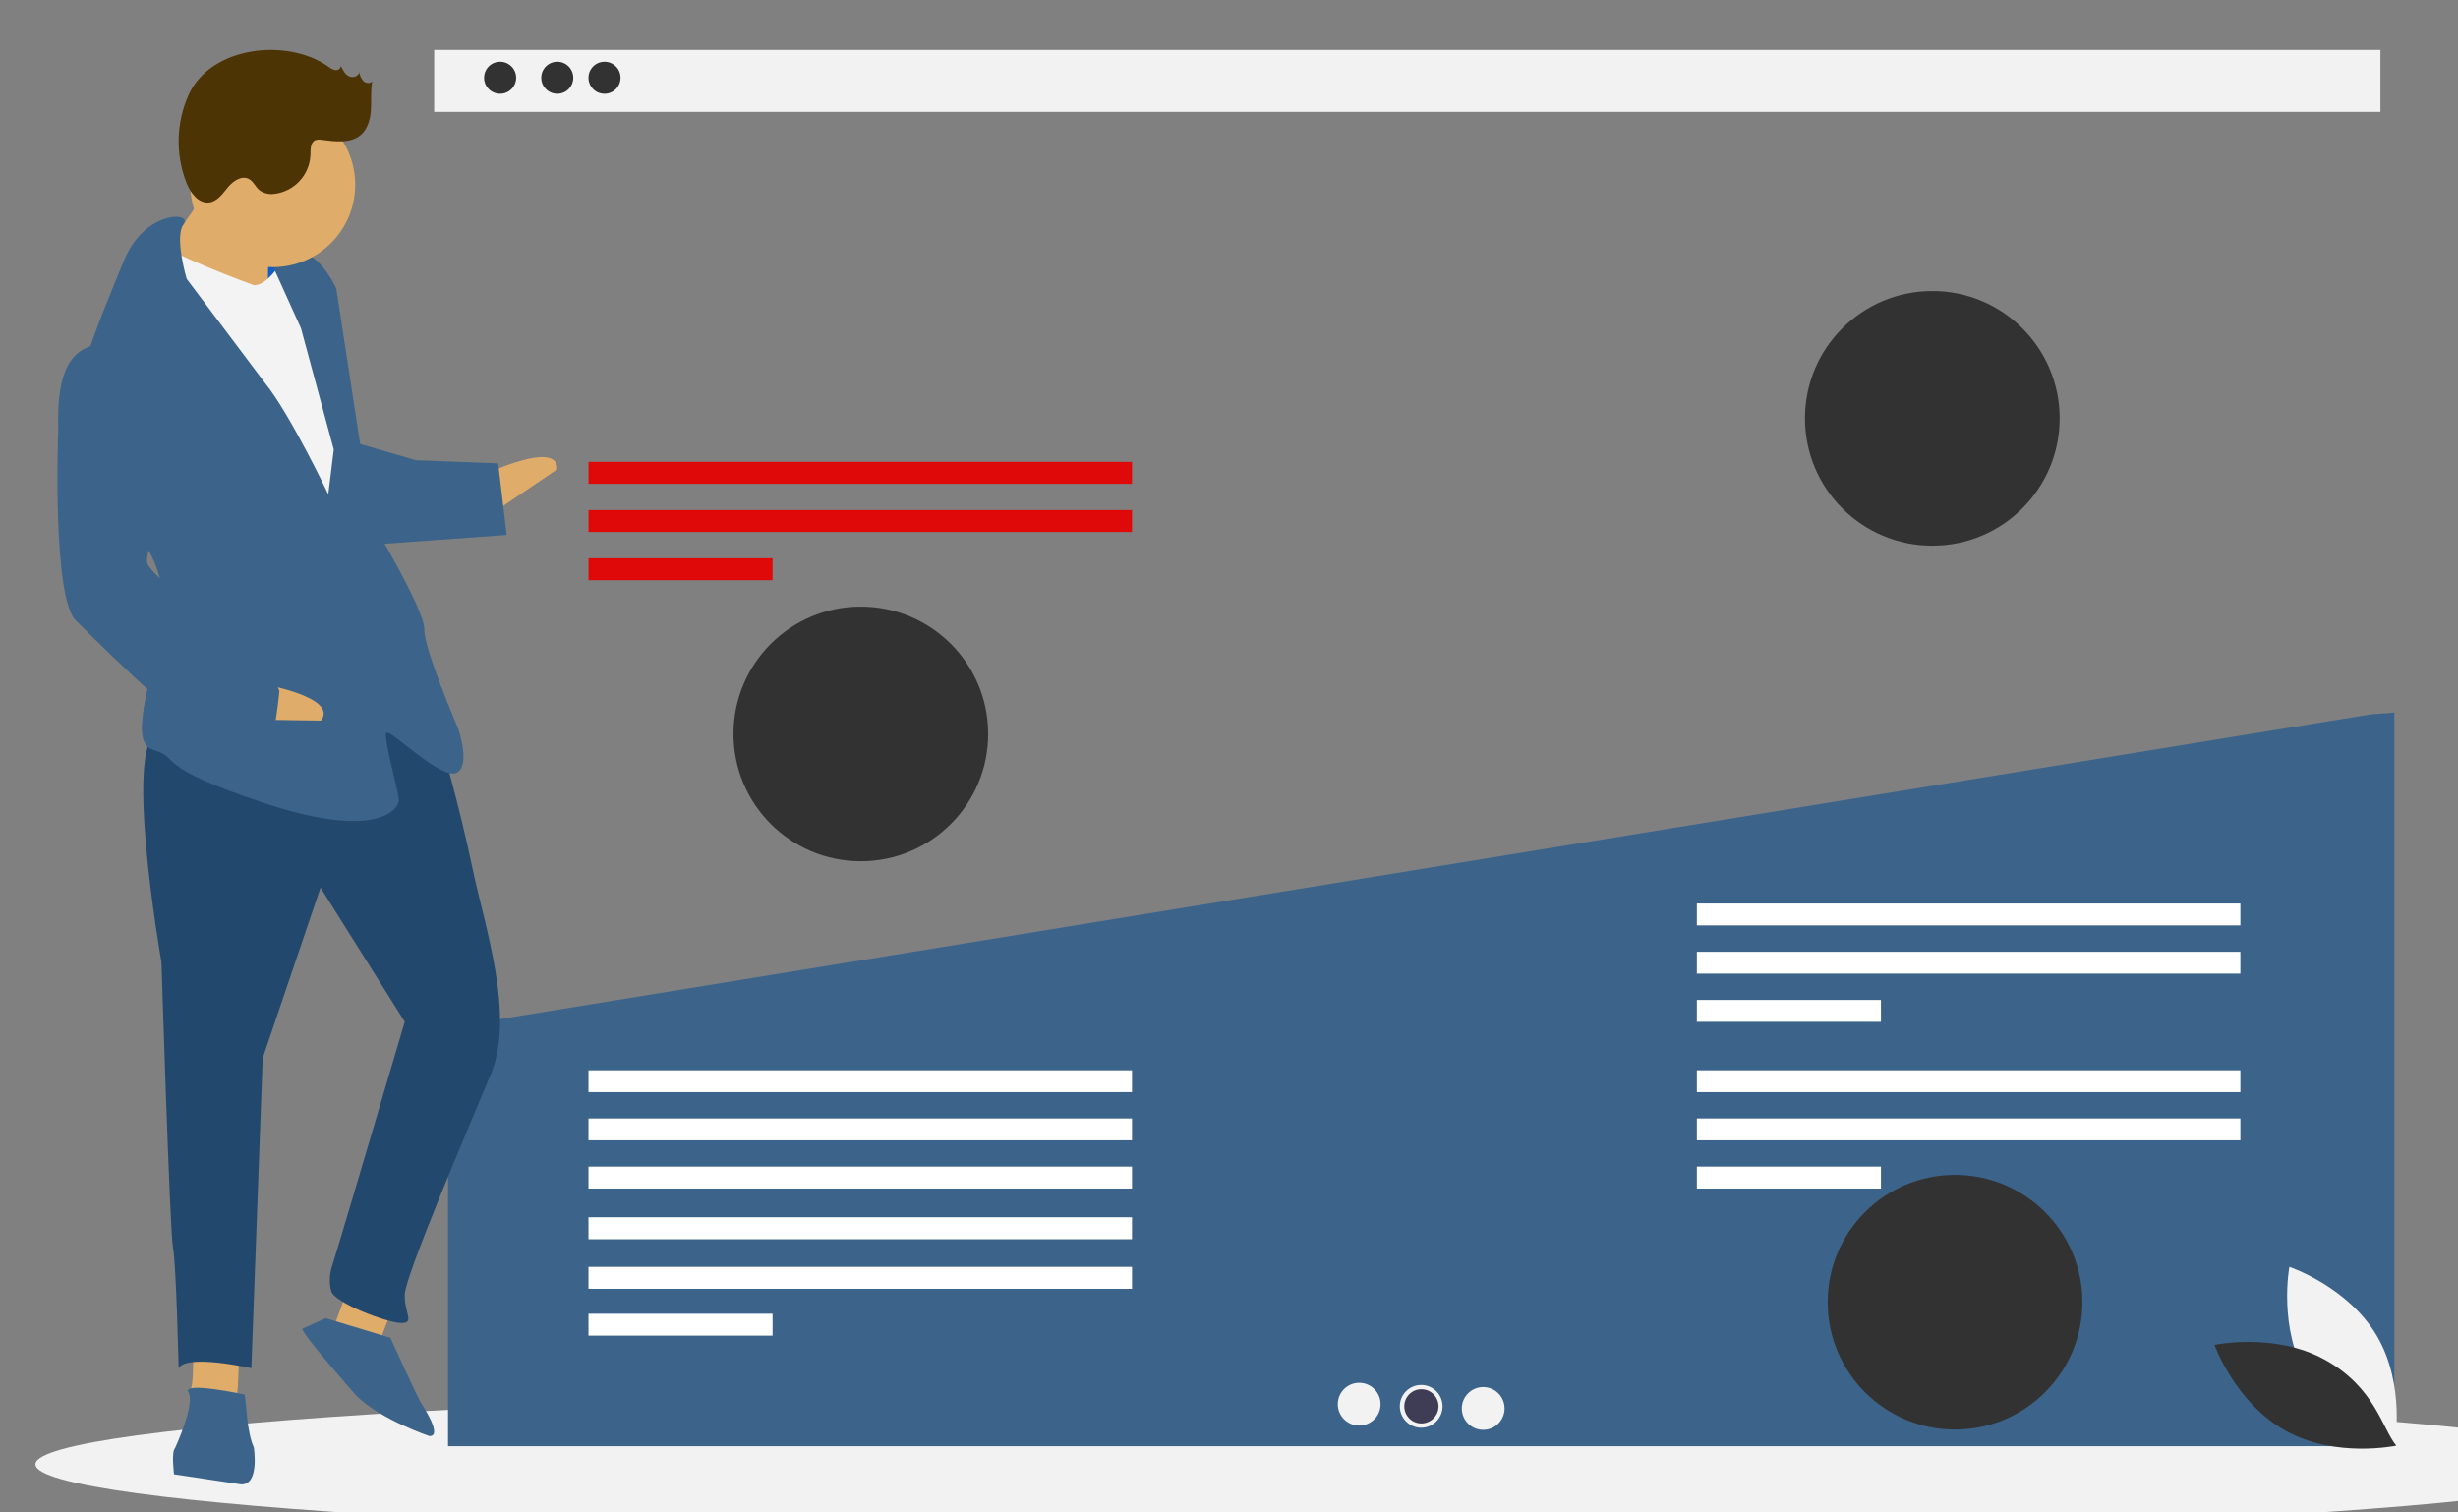 <?xml version="1.0" encoding="UTF-8" standalone="no"?>
<!DOCTYPE svg PUBLIC "-//W3C//DTD SVG 1.1//EN" "http://www.w3.org/Graphics/SVG/1.1/DTD/svg11.dtd">
<svg version="1.1" xmlns="http://www.w3.org/2000/svg" xmlns:xlink="http://www.w3.org/1999/xlink" preserveAspectRatio="xMidYMid meet" viewBox="0 0 650 400" width="650" height="400"><rect x="0" y="0" width="650" height="400" fill="#808080" stroke="none"/><defs><path d="M351.97 406.98C162.75 406.98 9.37 398.15 9.37 387.27C9.37 376.39 162.75 367.57 351.97 367.57C541.18 367.57 694.57 376.39 694.57 387.27C694.57 398.15 541.18 406.98 351.97 406.98Z" id="ezSzOPofr"></path><path d="M629.49 13.21C629.49 13.21 629.49 13.21 629.49 13.21C629.49 14.85 629.49 27.95 629.49 29.59C629.49 29.59 629.49 29.59 629.49 29.59C578.02 29.59 166.28 29.59 114.81 29.59C114.81 29.59 114.81 29.59 114.81 29.59C114.81 27.95 114.81 14.85 114.81 13.21C114.81 13.21 114.81 13.21 114.81 13.21C217.74 13.21 578.02 13.21 629.49 13.21Z" id="a5wfyrYR0T"></path><path d="M132.25 24.8C129.91 24.8 128.01 22.91 128.01 20.57C128.01 18.22 129.91 16.33 132.25 16.33C134.59 16.33 136.49 18.22 136.49 20.57C136.49 22.91 134.59 24.8 132.25 24.8Z" id="b3qRmbArJt"></path><path d="M147.37 24.8C145.03 24.8 143.13 22.91 143.13 20.57C143.13 18.22 145.03 16.33 147.37 16.33C149.71 16.33 151.6 18.22 151.6 20.57C151.6 22.91 149.71 24.8 147.37 24.8Z" id="cgaCA54jU"></path><path d="M159.86 24.8C157.52 24.8 155.62 22.91 155.62 20.57C155.62 18.22 157.52 16.33 159.86 16.33C162.2 16.33 164.1 18.22 164.1 20.57C164.1 22.91 162.2 24.8 159.86 24.8Z" id="bS1m3siNZ"></path><path d="M118.48 272.01L118.48 382.47L633.16 382.47L633.16 188.45L627.03 188.91L118.84 271.7L118.84 271.7L118.48 272.01Z" id="cqpIUnjd2"></path><path d="M299.35 122.15C299.35 122.15 299.35 122.15 299.35 122.15C299.35 122.73 299.35 127.37 299.35 127.95C299.35 127.95 299.35 127.95 299.35 127.95C284.98 127.95 170 127.95 155.62 127.95C155.62 127.95 155.62 127.95 155.62 127.95C155.62 127.37 155.62 122.73 155.62 122.15C155.62 122.15 155.62 122.15 155.62 122.15C184.37 122.15 284.98 122.15 299.35 122.15Z" id="e19TuNBr7A"></path><path d="M299.35 134.9C299.35 134.9 299.35 134.9 299.35 134.9C299.35 135.48 299.35 140.12 299.35 140.7C299.35 140.7 299.35 140.7 299.35 140.7C284.98 140.7 170 140.7 155.62 140.7C155.62 140.7 155.62 140.7 155.62 140.7C155.62 140.12 155.62 135.48 155.62 134.9C155.62 134.9 155.62 134.9 155.62 134.9C184.37 134.9 284.98 134.9 299.35 134.9Z" id="an8iETpF7"></path><path d="M204.3 147.65C204.3 147.65 204.3 147.65 204.3 147.65C204.3 148.23 204.3 152.87 204.3 153.45C204.3 153.45 204.3 153.45 204.3 153.45C199.44 153.45 160.49 153.45 155.62 153.45C155.62 153.45 155.62 153.45 155.62 153.45C155.62 152.87 155.62 148.23 155.62 147.65C155.62 147.65 155.62 147.65 155.62 147.65C165.36 147.65 199.44 147.65 204.3 147.65Z" id="afnGPH9DY"></path><path d="M592.45 283.05C592.45 283.05 592.45 283.05 592.45 283.05C592.45 283.62 592.45 288.26 592.45 288.84C592.45 288.84 592.45 288.84 592.45 288.84C578.08 288.84 463.1 288.84 448.72 288.84C448.72 288.84 448.72 288.84 448.72 288.84C448.72 288.26 448.72 283.62 448.72 283.05C448.72 283.05 448.72 283.05 448.72 283.05C477.47 283.05 578.08 283.05 592.45 283.05Z" id="bXdkzu23U"></path><path d="M592.45 295.79C592.45 295.79 592.45 295.79 592.45 295.79C592.45 296.37 592.45 301.01 592.45 301.59C592.45 301.59 592.45 301.59 592.45 301.59C578.08 301.59 463.1 301.59 448.72 301.59C448.72 301.59 448.72 301.59 448.72 301.59C448.72 301.01 448.72 296.37 448.72 295.79C448.72 295.79 448.72 295.79 448.72 295.79C477.47 295.79 578.08 295.79 592.45 295.79Z" id="c5UCDi8xv"></path><path d="M497.4 308.54C497.4 308.54 497.4 308.54 497.4 308.54C497.4 309.12 497.4 313.76 497.4 314.34C497.4 314.34 497.4 314.34 497.4 314.34C492.54 314.34 453.59 314.34 448.72 314.34C448.72 314.34 448.72 314.34 448.72 314.34C448.72 313.76 448.72 309.12 448.72 308.54C448.72 308.54 448.72 308.54 448.72 308.54C458.46 308.54 492.54 308.54 497.4 308.54Z" id="i101rk0oWR"></path><path d="M359.43 377.02C356.3 377.02 353.77 374.49 353.77 371.37C353.77 368.24 356.3 365.71 359.43 365.71C362.55 365.71 365.08 368.24 365.08 371.37C365.08 374.49 362.55 377.02 359.43 377.02Z" id="bCdZVockZ"></path><path d="M375.82 377.59C372.7 377.59 370.17 375.05 370.17 371.93C370.17 368.81 372.7 366.28 375.82 366.28C378.94 366.28 381.47 368.81 381.47 371.93C381.47 375.05 378.94 377.59 375.82 377.59Z" id="e7jbuyUgU"></path><path d="M392.22 378.15C389.09 378.15 386.56 375.62 386.56 372.5C386.56 369.38 389.09 366.84 392.22 366.84C395.34 366.84 397.87 369.38 397.87 372.5C397.87 375.62 395.34 378.15 392.22 378.15Z" id="bzARxmmq8"></path><path d="M375.87 376.46C373.37 376.46 371.35 374.43 371.35 371.93C371.35 369.43 373.37 367.41 375.87 367.41C378.37 367.41 380.4 369.43 380.4 371.93C380.4 374.43 378.37 376.46 375.87 376.46Z" id="fpkgSoMYB"></path><path d="M251.7 188.49C251.7 188.49 251.7 188.49 251.7 188.49C251.7 189.6 251.7 198.48 251.7 199.59C251.7 199.59 251.7 199.59 251.7 199.59C246.83 199.59 207.89 199.59 203.02 199.59C203.02 199.59 203.02 199.59 203.02 199.59C203.02 198.48 203.02 189.6 203.02 188.49C203.02 188.49 203.02 188.49 203.02 188.49C212.75 188.49 246.83 188.49 251.7 188.49Z" id="a3aAMmqpNk"></path><path d="M541.06 338.78C541.06 338.78 541.06 338.78 541.06 338.78C541.06 339.89 541.06 348.78 541.06 349.89C541.06 349.89 541.06 349.89 541.06 349.89C536.19 349.89 497.24 349.89 492.38 349.89C492.38 349.89 492.38 349.89 492.38 349.89C492.38 348.78 492.38 339.89 492.38 338.78C492.38 338.78 492.38 338.78 492.38 338.78C502.11 338.78 536.19 338.78 541.06 338.78Z" id="buVt5UG7f"></path><path d="M227.63 227.78C209.03 227.78 193.96 212.7 193.96 194.1C193.96 175.5 209.03 160.43 227.63 160.43C246.23 160.43 261.31 175.5 261.31 194.1C261.31 212.7 246.23 227.78 227.63 227.78Z" id="adkhFUDF5"></path><path d="M227.63 216.55C215.23 216.55 205.18 206.5 205.18 194.1C205.18 181.7 215.23 171.65 227.63 171.65C240.03 171.65 250.08 181.7 250.08 194.1C250.08 206.5 240.03 216.55 227.63 216.55Z" id="b15mpJ7Ls"></path><path d="M227.49 209.69C218.88 209.69 211.9 202.71 211.9 194.1C211.9 185.49 218.88 178.51 227.49 178.51C236.1 178.51 243.08 185.49 243.08 194.1C243.08 202.71 236.1 209.69 227.49 209.69Z" id="b1QhAM5Ec"></path><path d="M510.99 144.32C492.39 144.32 477.31 129.24 477.31 110.64C477.31 92.04 492.39 76.97 510.99 76.97C529.59 76.97 544.66 92.04 544.66 110.64C544.66 129.24 529.59 144.32 510.99 144.32Z" id="e1roz10Lw"></path><path d="M107.3 335.48C107.3 335.48 104.54 333.65 97.16 333.48C93.18 333.39 93.42 334.56 91.83 340.98C91.11 343.93 86.96 353.64 87.26 354.76C87.26 354.76 99.96 357.54 99.96 357.54C99.32 355.11 107.94 337.91 107.3 335.48Z" id="l1aCZeVmfo"></path><path d="M510.99 133.09C498.59 133.09 488.54 123.04 488.54 110.64C488.54 98.24 498.59 88.19 510.99 88.19C523.39 88.19 533.44 98.24 533.44 110.64C533.44 123.04 523.39 133.09 510.99 133.09Z" id="ahJ9H6yDd"></path><path d="M510.99 126.23C502.38 126.23 495.4 119.25 495.4 110.64C495.4 102.03 502.38 95.05 510.99 95.05C519.6 95.05 526.58 102.03 526.58 110.64C526.58 119.25 519.6 126.23 510.99 126.23Z" id="a258hfZ5L2"></path><path d="M51.92 345.62C51.92 345.62 55 345.02 61.51 347.55C65.02 348.91 64.39 349.85 63.45 356.03C63.02 358.88 63.11 368.87 62.45 369.75C62.45 369.75 50.34 367.57 50.34 367.57C51.78 365.67 50.48 347.51 51.92 345.62Z" id="b3OM6Ej4sq"></path><path d="M516.99 378.07C498.39 378.07 483.32 362.99 483.32 344.39C483.32 325.79 498.39 310.72 516.99 310.72C535.59 310.72 550.67 325.79 550.67 344.39C550.67 362.99 535.59 378.07 516.99 378.07Z" id="d69XUMjKGN"></path><path d="M516.99 366.84C504.59 366.84 494.54 356.79 494.54 344.39C494.54 331.99 504.59 321.94 516.99 321.94C529.39 321.94 539.44 331.99 539.44 344.39C539.44 356.79 529.39 366.84 516.99 366.84Z" id="gBACgOmD"></path><path d="M516.72 361.15C508.11 361.15 501.13 354.17 501.13 345.56C501.13 336.95 508.11 329.97 516.72 329.97C525.33 329.97 532.31 336.95 532.31 345.56C532.31 354.17 525.33 361.15 516.72 361.15Z" id="c2oogrVewI"></path><path d="M65.44 80.82C65.44 80.82 65.44 80.82 65.44 80.82C65.51 79.04 66.07 64.78 66.14 63C66.14 63 66.14 63 66.14 63C67.52 63.05 78.61 63.48 80 63.54C80 63.54 80 63.54 80 63.54C79.93 65.32 79.37 79.57 79.3 81.36C79.3 81.36 79.3 81.36 79.3 81.36C76.53 81.25 66.83 80.87 65.44 80.82Z" id="b94i9f8sy"></path><path d="M128.48 125.36C128.48 125.36 147.67 116.19 147.36 124.11C147.36 124.11 128.01 137.24 128.01 137.24C128.11 134.86 128.38 127.73 128.48 125.36Z" id="fRR8jVuUD"></path><path d="M124.86 229.25C128.21 245.24 136.3 268.59 129.75 284.2C123.2 299.81 107.23 337.35 107.04 342.3C106.84 347.25 109.91 350.04 105.95 349.89C101.99 349.73 88.48 344.52 87.6 341.51C86.73 338.5 87.6 335.56 87.6 335.56C88.96 331.31 95.44 309.54 107.04 270.23L84.76 234.76L69.47 279.83C67.67 329.36 66.67 356.7 66.47 361.85C66.47 361.85 49.38 357.97 47.24 361.85C47.24 361.85 46.59 334.02 45.75 330.02C44.92 326.02 42.7 254.49 42.7 254.49C42.7 254.49 31.84 193.04 42.73 193.47C53.62 193.89 92.28 163.7 114.13 188.34C116.61 195.97 121.52 213.25 124.86 229.25Z" id="dIkC9DavZ"></path><path d="M103.24 353.81C103.24 353.81 110.87 370.67 111.59 371.45C111.59 371.45 117.28 379.95 113.52 379.8C113.52 379.8 100.89 375.55 94.36 369.27C94.36 369.27 79.21 352.12 79.99 351.4C79.99 351.4 86.12 348.63 86.12 348.63C89.54 349.66 99.81 352.77 103.24 353.81Z" id="e1b7Lcxc1M"></path><path d="M67.12 382.8C67.12 382.8 68.72 392.77 63.77 392.58C63.77 392.58 46.02 389.91 46.02 389.91C46.02 389.91 45.26 383.93 46.29 382.98C46.29 382.98 51.7 371.29 49.84 368.25C47.97 365.2 64.69 368.82 64.69 368.82C65.17 371.62 65.29 378.76 67.12 382.8Z" id="d2G2weChdV"></path><path d="M42.7 66.55C42.7 66.55 50.16 78.74 50.16 78.74C52.23 79.02 68.8 81.25 70.87 81.53C70.87 81.53 70.61 62.68 71.68 60.73C72.74 58.79 57.36 46.3 57.36 46.3C54.43 50.35 46.81 62.74 42.7 66.55Z" id="d3TcWZo8gB"></path><path d="M75.37 67.82C75.37 67.82 71.1 75.58 67.14 75.43C67.14 75.43 42.7 66.55 41.82 63.54C41.82 63.54 35.04 85.09 35.04 85.09C38.38 90.97 55.09 120.37 85.16 173.3L97.38 164.85L91.46 113.06L86.6 85.11C80.61 75.89 76.86 70.12 75.37 67.82Z" id="aHQbVZAzb"></path><path d="M43.05 159.77C43.04 159.96 43.03 160.16 43.02 160.36C42.54 169.52 39.17 180.12 37.95 187.83C37.08 193.36 37.33 197.39 40.56 198.34C48.4 200.63 39.42 202.26 69.76 212.36C100.11 222.46 105.4 213.74 105.48 211.76C105.56 209.78 101.18 194.74 102.21 193.79C103.24 192.84 116.6 206.25 120.64 204.42C124.67 202.59 121.1 192.54 121.1 192.54C121.1 192.54 112 171.36 112.2 166.41C112.39 161.46 98.42 138.12 98.42 138.12C97.47 131.93 89.87 82.46 88.92 76.28C88.92 76.28 85.27 68.2 80.36 67.02C80.36 67.02 71.37 68.65 71.37 68.65C71.92 69.87 74.66 75.92 79.59 86.82L88.26 118.89C87.39 125.99 86.91 129.94 86.81 130.73C86.81 130.73 76.73 109.51 70.1 101.33C70.1 101.33 49.36 73.75 49.36 73.75C49.36 73.75 46.06 62.63 48.55 59.3C51.04 55.97 38.17 55.47 32.68 69.14C29.77 76.38 25.05 87.18 22.09 97.24C19.46 106.15 18.21 114.48 20.82 119.24C24.81 126.52 34.85 136.08 39.97 146.76C41.97 150.94 43.22 155.3 43.05 159.77Z" id="bcafsCZ99"></path><path d="M39.97 146.76C41.31 141.94 42.94 136.96 42.94 136.96C42.94 136.96 49.2 103.49 30.69 94.84C27.63 94.54 24.56 95.4 22.09 97.24C19.46 106.15 18.21 114.48 20.82 119.24C24.81 126.52 34.85 136.08 39.97 146.76Z" id="kYA6pctmZ"></path><path d="M109.96 121.71L131.74 122.55L133.98 141.48C112.51 143.03 100.58 143.89 98.19 144.06C98.19 144.06 89.25 118.92 94.28 117.14C96.37 117.75 101.6 119.27 109.96 121.71Z" id="j1eCpowjlc"></path><path d="M68.7 180.77C68.7 180.77 89.68 184.25 84.89 190.57C84.89 190.57 61.51 190.24 61.51 190.24C62.95 188.35 67.26 182.66 68.7 180.77Z" id="b5YegDfSk8"></path><path d="M37.95 187.83C44.64 194.15 51 199.74 53.39 199.83C58.34 200.02 66.3 199.34 69.23 200.44C72.16 201.55 73.88 182.78 73.88 182.78C73.88 182.78 72.13 176.76 64.33 173.48C59.06 171.26 48.96 165.25 43.02 160.36C42.54 169.52 39.17 180.12 37.95 187.83Z" id="fgcT6C4zQ"></path><path d="M15.41 113.66C15.41 113.66 13.64 159.2 20.38 164.42C20.38 164.42 49.01 193.29 53.96 193.49C53.96 193.49 66.87 193 69.8 194.1C69.8 194.1 74.45 176.43 74.45 176.43C74.45 176.43 72.7 170.42 64.89 167.14C57.09 163.86 38.7 152.24 38.85 148.28C39.01 144.32 43.51 130.62 43.51 130.62C43.51 130.62 49.76 97.15 31.26 88.5C28.09 93.53 14.5 85.86 15.41 113.66Z" id="b2zDAUpjXz"></path><path d="M72.14 70.65C60.1 70.65 50.34 60.89 50.34 48.85C50.34 36.82 60.1 27.06 72.14 27.06C84.18 27.06 93.93 36.82 93.93 48.85C93.93 60.89 84.18 70.65 72.14 70.65Z" id="b4aAuxQjj"></path><path d="M88.65 18.53C89.35 18.66 90.03 18.19 90.16 17.48C90.66 18.52 91.22 19.62 92.24 20.15C93.26 20.68 94.83 20.24 94.98 19.1C95.13 19.96 95.51 20.77 96.09 21.43C96.72 22.03 97.86 22.19 98.42 21.51C97.97 23.95 98.24 26.45 98.1 28.93C97.96 31.4 97.31 34.02 95.44 35.65C92.71 38.02 88.61 37.43 85.03 36.98C84.49 36.87 83.92 36.9 83.4 37.07C82.06 37.65 82.12 39.51 82.1 40.97C81.87 46.26 77.86 50.61 72.61 51.26C71.19 51.48 69.74 51.13 68.58 50.28C67.56 49.41 67.04 48.01 65.87 47.36C63.97 46.3 61.67 47.84 60.29 49.51C58.9 51.18 57.53 53.23 55.38 53.54C52.54 53.94 50.38 51.05 49.32 48.38C46.36 40.83 46.57 32.4 49.91 25.01C55.85 12.08 76.12 10.03 86.81 17.61C87.34 18.07 87.97 18.38 88.65 18.53Z" id="c1apHX8RrD"></path><path d="M633.21 382.47C633.21 382.47 636.24 366.43 628.57 353.34C620.89 340.25 605.41 335.06 605.41 335.06C605.41 335.06 602.37 351.1 610.05 364.2C617.73 377.29 628.58 378.81 633.21 382.47Z" id="aRG29Jnko"></path><path d="M633.68 382.33C633.68 382.33 617.71 385.76 604.44 378.41C591.16 371.05 585.6 355.7 585.6 355.7C585.6 355.7 601.56 352.27 614.84 359.63C628.11 366.98 629.91 377.79 633.68 382.33Z" id="a25QsbW3Cp"></path><path d="M592.45 238.96C592.45 238.96 592.45 238.96 592.45 238.96C592.45 239.54 592.45 244.17 592.45 244.75C592.45 244.75 592.45 244.75 592.45 244.75C578.08 244.75 463.1 244.75 448.72 244.75C448.72 244.75 448.72 244.75 448.72 244.75C448.72 244.17 448.72 239.54 448.72 238.96C448.72 238.96 448.72 238.96 448.72 238.96C477.47 238.96 578.08 238.96 592.45 238.96Z" id="c8vc0HL3MW"></path><path d="M592.45 251.71C592.45 251.71 592.45 251.71 592.45 251.71C592.45 252.29 592.45 256.92 592.45 257.5C592.45 257.5 592.45 257.5 592.45 257.5C578.08 257.5 463.1 257.5 448.72 257.5C448.72 257.5 448.72 257.5 448.72 257.5C448.72 256.92 448.72 252.29 448.72 251.71C448.72 251.71 448.72 251.71 448.72 251.71C477.47 251.71 578.08 251.71 592.45 251.71Z" id="j1azPm4vD"></path><path d="M497.4 264.46C497.4 264.46 497.4 264.46 497.4 264.46C497.4 265.04 497.4 269.67 497.4 270.25C497.4 270.25 497.4 270.25 497.4 270.25C492.54 270.25 453.59 270.25 448.72 270.25C448.72 270.25 448.72 270.25 448.72 270.25C448.72 269.67 448.72 265.04 448.72 264.46C448.72 264.46 448.72 264.46 448.72 264.46C458.46 264.46 492.54 264.46 497.4 264.46Z" id="ecHM6WC0O"></path><path d="M299.35 295.79C299.35 295.79 299.35 295.79 299.35 295.79C299.35 296.37 299.35 301.01 299.35 301.59C299.35 301.59 299.35 301.59 299.35 301.59C284.98 301.59 170 301.59 155.62 301.59C155.62 301.59 155.62 301.59 155.62 301.59C155.62 301.01 155.62 296.37 155.62 295.79C155.62 295.79 155.62 295.79 155.62 295.79C184.37 295.79 284.98 295.79 299.35 295.79Z" id="c8HoxxC3l"></path><path d="M299.35 335.06C299.35 335.06 299.35 335.06 299.35 335.06C299.35 335.64 299.35 340.28 299.35 340.86C299.35 340.86 299.35 340.86 299.35 340.86C284.98 340.86 170 340.86 155.62 340.86C155.62 340.86 155.62 340.86 155.62 340.86C155.62 340.28 155.62 335.64 155.62 335.06C155.62 335.06 155.62 335.06 155.62 335.06C184.37 335.06 284.98 335.06 299.35 335.06Z" id="aalhUWt6"></path><path d="M204.3 353.24C204.3 353.24 204.3 353.24 204.3 353.24C204.3 352.66 204.3 348.02 204.3 347.44C204.3 347.44 204.3 347.44 204.3 347.44C199.44 347.44 160.49 347.44 155.62 347.44C155.62 347.44 155.62 347.44 155.62 347.44C155.62 348.02 155.62 352.66 155.62 353.24C155.62 353.24 155.62 353.24 155.62 353.24C165.36 353.24 199.44 353.24 204.3 353.24Z" id="gu0XXMuWd"></path><path d="M299.35 308.54C299.35 308.54 299.35 308.54 299.35 308.54C299.35 309.12 299.35 313.76 299.35 314.34C299.35 314.34 299.35 314.34 299.35 314.34C284.98 314.34 170 314.34 155.62 314.34C155.62 314.34 155.62 314.34 155.62 314.34C155.62 313.76 155.62 309.12 155.62 308.54C155.62 308.54 155.62 308.54 155.62 308.54C184.37 308.54 284.98 308.54 299.35 308.54Z" id="chamWYz7J"></path><path d="M299.35 321.94C299.35 321.94 299.35 321.94 299.35 321.94C299.35 322.52 299.35 327.16 299.35 327.74C299.35 327.74 299.35 327.74 299.35 327.74C284.98 327.74 170 327.74 155.62 327.74C155.62 327.74 155.62 327.74 155.62 327.74C155.62 327.16 155.62 322.52 155.62 321.94C155.62 321.94 155.62 321.94 155.62 321.94C184.37 321.94 284.98 321.94 299.35 321.94Z" id="i9oiDMdI2"></path><path d="M299.35 283.05C299.35 283.05 299.35 283.05 299.35 283.05C299.35 283.62 299.35 288.26 299.35 288.84C299.35 288.84 299.35 288.84 299.35 288.84C284.98 288.84 170 288.84 155.62 288.84C155.62 288.84 155.62 288.84 155.62 288.84C155.62 288.26 155.62 283.62 155.62 283.05C155.62 283.05 155.62 283.05 155.62 283.05C184.37 283.05 284.98 283.05 299.35 283.05Z" id="af9wm5tuT"></path></defs><g><g><g><use xlink:href="#ezSzOPofr" opacity="1" fill="#f2f2f2" fill-opacity="1"></use><g><use xlink:href="#ezSzOPofr" opacity="1" fill-opacity="0" stroke="#000000" stroke-width="1" stroke-opacity="0"></use></g></g><g><use xlink:href="#a5wfyrYR0T" opacity="1" fill="#f2f2f2" fill-opacity="1"></use><g><use xlink:href="#a5wfyrYR0T" opacity="1" fill-opacity="0" stroke="#000000" stroke-width="1" stroke-opacity="0"></use></g></g><g><use xlink:href="#b3qRmbArJt" opacity="1" fill="#323232" fill-opacity="1"></use><g><use xlink:href="#b3qRmbArJt" opacity="1" fill-opacity="0" stroke="#000000" stroke-width="1" stroke-opacity="0"></use></g></g><g><use xlink:href="#cgaCA54jU" opacity="1" fill="#323232" fill-opacity="1"></use><g><use xlink:href="#cgaCA54jU" opacity="1" fill-opacity="0" stroke="#000000" stroke-width="1" stroke-opacity="0"></use></g></g><g><use xlink:href="#bS1m3siNZ" opacity="1" fill="#323232" fill-opacity="1"></use><g><use xlink:href="#bS1m3siNZ" opacity="1" fill-opacity="0" stroke="#000000" stroke-width="1" stroke-opacity="0"></use></g></g><g><use xlink:href="#cqpIUnjd2" opacity="1" fill="#3c6389" fill-opacity="1"></use><g><use xlink:href="#cqpIUnjd2" opacity="1" fill-opacity="0" stroke="#000000" stroke-width="1" stroke-opacity="0"></use></g></g><g><use xlink:href="#e19TuNBr7A" opacity="1" fill="#e00909" fill-opacity="1"></use><g><use xlink:href="#e19TuNBr7A" opacity="1" fill-opacity="0" stroke="#000000" stroke-width="1" stroke-opacity="0"></use></g></g><g><use xlink:href="#an8iETpF7" opacity="1" fill="#e00909" fill-opacity="1"></use><g><use xlink:href="#an8iETpF7" opacity="1" fill-opacity="0" stroke="#000000" stroke-width="1" stroke-opacity="0"></use></g></g><g><use xlink:href="#afnGPH9DY" opacity="1" fill="#e00909" fill-opacity="1"></use><g><use xlink:href="#afnGPH9DY" opacity="1" fill-opacity="0" stroke="#000000" stroke-width="1" stroke-opacity="0"></use></g></g><g><use xlink:href="#bXdkzu23U" opacity="1" fill="#ffffff" fill-opacity="1"></use><g><use xlink:href="#bXdkzu23U" opacity="1" fill-opacity="0" stroke="#000000" stroke-width="1" stroke-opacity="0"></use></g></g><g><use xlink:href="#c5UCDi8xv" opacity="1" fill="#ffffff" fill-opacity="1"></use><g><use xlink:href="#c5UCDi8xv" opacity="1" fill-opacity="0" stroke="#000000" stroke-width="1" stroke-opacity="0"></use></g></g><g><use xlink:href="#i101rk0oWR" opacity="1" fill="#ffffff" fill-opacity="1"></use><g><use xlink:href="#i101rk0oWR" opacity="1" fill-opacity="0" stroke="#000000" stroke-width="1" stroke-opacity="0"></use></g></g><g><use xlink:href="#bCdZVockZ" opacity="1" fill="#f2f2f2" fill-opacity="1"></use><g><use xlink:href="#bCdZVockZ" opacity="1" fill-opacity="0" stroke="#000000" stroke-width="1" stroke-opacity="0"></use></g></g><g><use xlink:href="#e7jbuyUgU" opacity="1" fill="#f2f2f2" fill-opacity="1"></use><g><use xlink:href="#e7jbuyUgU" opacity="1" fill-opacity="0" stroke="#000000" stroke-width="1" stroke-opacity="0"></use></g></g><g><use xlink:href="#bzARxmmq8" opacity="1" fill="#f2f2f2" fill-opacity="1"></use><g><use xlink:href="#bzARxmmq8" opacity="1" fill-opacity="0" stroke="#000000" stroke-width="1" stroke-opacity="0"></use></g></g><g><use xlink:href="#fpkgSoMYB" opacity="1" fill="#3f3d56" fill-opacity="1"></use><g><use xlink:href="#fpkgSoMYB" opacity="1" fill-opacity="0" stroke="#000000" stroke-width="1" stroke-opacity="0"></use></g></g><g><use xlink:href="#a3aAMmqpNk" opacity="1" fill="#3f3d56" fill-opacity="1"></use><g><use xlink:href="#a3aAMmqpNk" opacity="1" fill-opacity="0" stroke="#000000" stroke-width="1" stroke-opacity="0"></use></g></g><g><use xlink:href="#buVt5UG7f" opacity="1" fill="#ffffff" fill-opacity="1"></use><g><use xlink:href="#buVt5UG7f" opacity="1" fill-opacity="0" stroke="#000000" stroke-width="1" stroke-opacity="0"></use></g></g><g><use xlink:href="#adkhFUDF5" opacity="1" fill="#323232" fill-opacity="1"></use><g><use xlink:href="#adkhFUDF5" opacity="1" fill-opacity="0" stroke="#000000" stroke-width="1" stroke-opacity="0"></use></g></g><g><use xlink:href="#b15mpJ7Ls" opacity="1" fill="#323232" fill-opacity="1"></use><g><use xlink:href="#b15mpJ7Ls" opacity="1" fill-opacity="0" stroke="#000000" stroke-width="1" stroke-opacity="0"></use></g></g><g><use xlink:href="#b1QhAM5Ec" opacity="1" fill="#323232" fill-opacity="1"></use><g><use xlink:href="#b1QhAM5Ec" opacity="1" fill-opacity="0" stroke="#000000" stroke-width="1" stroke-opacity="0"></use></g></g><g><use xlink:href="#e1roz10Lw" opacity="1" fill="#323232" fill-opacity="1"></use><g><use xlink:href="#e1roz10Lw" opacity="1" fill-opacity="0" stroke="#000000" stroke-width="1" stroke-opacity="0"></use></g></g><g><use xlink:href="#l1aCZeVmfo" opacity="1" fill="#e0ac69" fill-opacity="1"></use><g><use xlink:href="#l1aCZeVmfo" opacity="1" fill-opacity="0" stroke="#000000" stroke-width="1" stroke-opacity="0"></use></g></g><g><use xlink:href="#ahJ9H6yDd" opacity="1" fill="#323232" fill-opacity="1"></use><g><use xlink:href="#ahJ9H6yDd" opacity="1" fill-opacity="0" stroke="#000000" stroke-width="1" stroke-opacity="0"></use></g></g><g><use xlink:href="#a258hfZ5L2" opacity="1" fill="#323232" fill-opacity="1"></use><g><use xlink:href="#a258hfZ5L2" opacity="1" fill-opacity="0" stroke="#000000" stroke-width="1" stroke-opacity="0"></use></g></g><g><use xlink:href="#b3OM6Ej4sq" opacity="1" fill="#e0ac69" fill-opacity="1"></use><g><use xlink:href="#b3OM6Ej4sq" opacity="1" fill-opacity="0" stroke="#000000" stroke-width="1" stroke-opacity="0"></use></g></g><g><use xlink:href="#d69XUMjKGN" opacity="1" fill="#323232" fill-opacity="1"></use><g><use xlink:href="#d69XUMjKGN" opacity="1" fill-opacity="0" stroke="#000000" stroke-width="1" stroke-opacity="0"></use></g></g><g><use xlink:href="#gBACgOmD" opacity="1" fill="#323232" fill-opacity="1"></use><g><use xlink:href="#gBACgOmD" opacity="1" fill-opacity="0" stroke="#000000" stroke-width="1" stroke-opacity="0"></use></g></g><g><use xlink:href="#c2oogrVewI" opacity="1" fill="#323232" fill-opacity="1"></use><g><use xlink:href="#c2oogrVewI" opacity="1" fill-opacity="0" stroke="#000000" stroke-width="1" stroke-opacity="0"></use></g></g><g><use xlink:href="#b94i9f8sy" opacity="1" fill="#165cc7" fill-opacity="1"></use><g><use xlink:href="#b94i9f8sy" opacity="1" fill-opacity="0" stroke="#000000" stroke-width="1" stroke-opacity="0"></use></g></g><g><use xlink:href="#fRR8jVuUD" opacity="1" fill="#e0ac69" fill-opacity="1"></use><g><use xlink:href="#fRR8jVuUD" opacity="1" fill-opacity="0" stroke="#000000" stroke-width="1" stroke-opacity="0"></use></g></g><g><use xlink:href="#dIkC9DavZ" opacity="1" fill="#22486e" fill-opacity="1"></use><g><use xlink:href="#dIkC9DavZ" opacity="1" fill-opacity="0" stroke="#000000" stroke-width="1" stroke-opacity="0"></use></g></g><g><use xlink:href="#e1b7Lcxc1M" opacity="1" fill="#3c6389" fill-opacity="1"></use><g><use xlink:href="#e1b7Lcxc1M" opacity="1" fill-opacity="0" stroke="#000000" stroke-width="1" stroke-opacity="0"></use></g></g><g><use xlink:href="#d2G2weChdV" opacity="1" fill="#3c6389" fill-opacity="1"></use><g><use xlink:href="#d2G2weChdV" opacity="1" fill-opacity="0" stroke="#000000" stroke-width="1" stroke-opacity="0"></use></g></g><g><use xlink:href="#d3TcWZo8gB" opacity="1" fill="#e0ac69" fill-opacity="1"></use><g><use xlink:href="#d3TcWZo8gB" opacity="1" fill-opacity="0" stroke="#000000" stroke-width="1" stroke-opacity="0"></use></g></g><g><use xlink:href="#aHQbVZAzb" opacity="1" fill="#f3f3f3" fill-opacity="1"></use><g><use xlink:href="#aHQbVZAzb" opacity="1" fill-opacity="0" stroke="#000000" stroke-width="1" stroke-opacity="0"></use></g></g><g><use xlink:href="#bcafsCZ99" opacity="1" fill="#3c6389" fill-opacity="1"></use><g><use xlink:href="#bcafsCZ99" opacity="1" fill-opacity="0" stroke="#000000" stroke-width="1" stroke-opacity="0"></use></g></g><g><use xlink:href="#kYA6pctmZ" opacity="1" fill="#3c6389" fill-opacity="1"></use><g><use xlink:href="#kYA6pctmZ" opacity="1" fill-opacity="0" stroke="#000000" stroke-width="1" stroke-opacity="0"></use></g></g><g><use xlink:href="#j1eCpowjlc" opacity="1" fill="#3c6389" fill-opacity="1"></use><g><use xlink:href="#j1eCpowjlc" opacity="1" fill-opacity="0" stroke="#000000" stroke-width="1" stroke-opacity="0"></use></g></g><g><use xlink:href="#b5YegDfSk8" opacity="1" fill="#e0ac69" fill-opacity="1"></use><g><use xlink:href="#b5YegDfSk8" opacity="1" fill-opacity="0" stroke="#000000" stroke-width="1" stroke-opacity="0"></use></g></g><g><use xlink:href="#fgcT6C4zQ" opacity="1" fill="#3c6389" fill-opacity="1"></use><g><use xlink:href="#fgcT6C4zQ" opacity="1" fill-opacity="0" stroke="#000000" stroke-width="1" stroke-opacity="0"></use></g></g><g><use xlink:href="#b2zDAUpjXz" opacity="1" fill="#3c6389" fill-opacity="1"></use><g><use xlink:href="#b2zDAUpjXz" opacity="1" fill-opacity="0" stroke="#000000" stroke-width="1" stroke-opacity="0"></use></g></g><g><use xlink:href="#b4aAuxQjj" opacity="1" fill="#e0ac69" fill-opacity="1"></use><g><use xlink:href="#b4aAuxQjj" opacity="1" fill-opacity="0" stroke="#000000" stroke-width="1" stroke-opacity="0"></use></g></g><g><use xlink:href="#c1apHX8RrD" opacity="1" fill="#4d3405" fill-opacity="1"></use><g><use xlink:href="#c1apHX8RrD" opacity="1" fill-opacity="0" stroke="#000000" stroke-width="1" stroke-opacity="0"></use></g></g><g><use xlink:href="#aRG29Jnko" opacity="1" fill="#f2f2f2" fill-opacity="1"></use><g><use xlink:href="#aRG29Jnko" opacity="1" fill-opacity="0" stroke="#000000" stroke-width="1" stroke-opacity="0"></use></g></g><g><use xlink:href="#a25QsbW3Cp" opacity="1" fill="#323232" fill-opacity="1"></use><g><use xlink:href="#a25QsbW3Cp" opacity="1" fill-opacity="0" stroke="#000000" stroke-width="1" stroke-opacity="0"></use></g></g><g><use xlink:href="#c8vc0HL3MW" opacity="1" fill="#ffffff" fill-opacity="1"></use><g><use xlink:href="#c8vc0HL3MW" opacity="1" fill-opacity="0" stroke="#000000" stroke-width="1" stroke-opacity="0"></use></g></g><g><use xlink:href="#j1azPm4vD" opacity="1" fill="#ffffff" fill-opacity="1"></use><g><use xlink:href="#j1azPm4vD" opacity="1" fill-opacity="0" stroke="#000000" stroke-width="1" stroke-opacity="0"></use></g></g><g><use xlink:href="#ecHM6WC0O" opacity="1" fill="#ffffff" fill-opacity="1"></use><g><use xlink:href="#ecHM6WC0O" opacity="1" fill-opacity="0" stroke="#000000" stroke-width="1" stroke-opacity="0"></use></g></g><g><use xlink:href="#c8HoxxC3l" opacity="1" fill="#ffffff" fill-opacity="1"></use><g><use xlink:href="#c8HoxxC3l" opacity="1" fill-opacity="0" stroke="#000000" stroke-width="1" stroke-opacity="0"></use></g></g><g><use xlink:href="#aalhUWt6" opacity="1" fill="#ffffff" fill-opacity="1"></use><g><use xlink:href="#aalhUWt6" opacity="1" fill-opacity="0" stroke="#000000" stroke-width="1" stroke-opacity="0"></use></g></g><g><use xlink:href="#gu0XXMuWd" opacity="1" fill="#ffffff" fill-opacity="1"></use><g><use xlink:href="#gu0XXMuWd" opacity="1" fill-opacity="0" stroke="#000000" stroke-width="1" stroke-opacity="0"></use></g></g><g><use xlink:href="#chamWYz7J" opacity="1" fill="#ffffff" fill-opacity="1"></use><g><use xlink:href="#chamWYz7J" opacity="1" fill-opacity="0" stroke="#000000" stroke-width="1" stroke-opacity="0"></use></g></g><g><use xlink:href="#i9oiDMdI2" opacity="1" fill="#ffffff" fill-opacity="1"></use><g><use xlink:href="#i9oiDMdI2" opacity="1" fill-opacity="0" stroke="#000000" stroke-width="1" stroke-opacity="0"></use></g></g><g><use xlink:href="#af9wm5tuT" opacity="1" fill="#ffffff" fill-opacity="1"></use><g><use xlink:href="#af9wm5tuT" opacity="1" fill-opacity="0" stroke="#000000" stroke-width="1" stroke-opacity="0"></use></g></g></g></g></svg>
